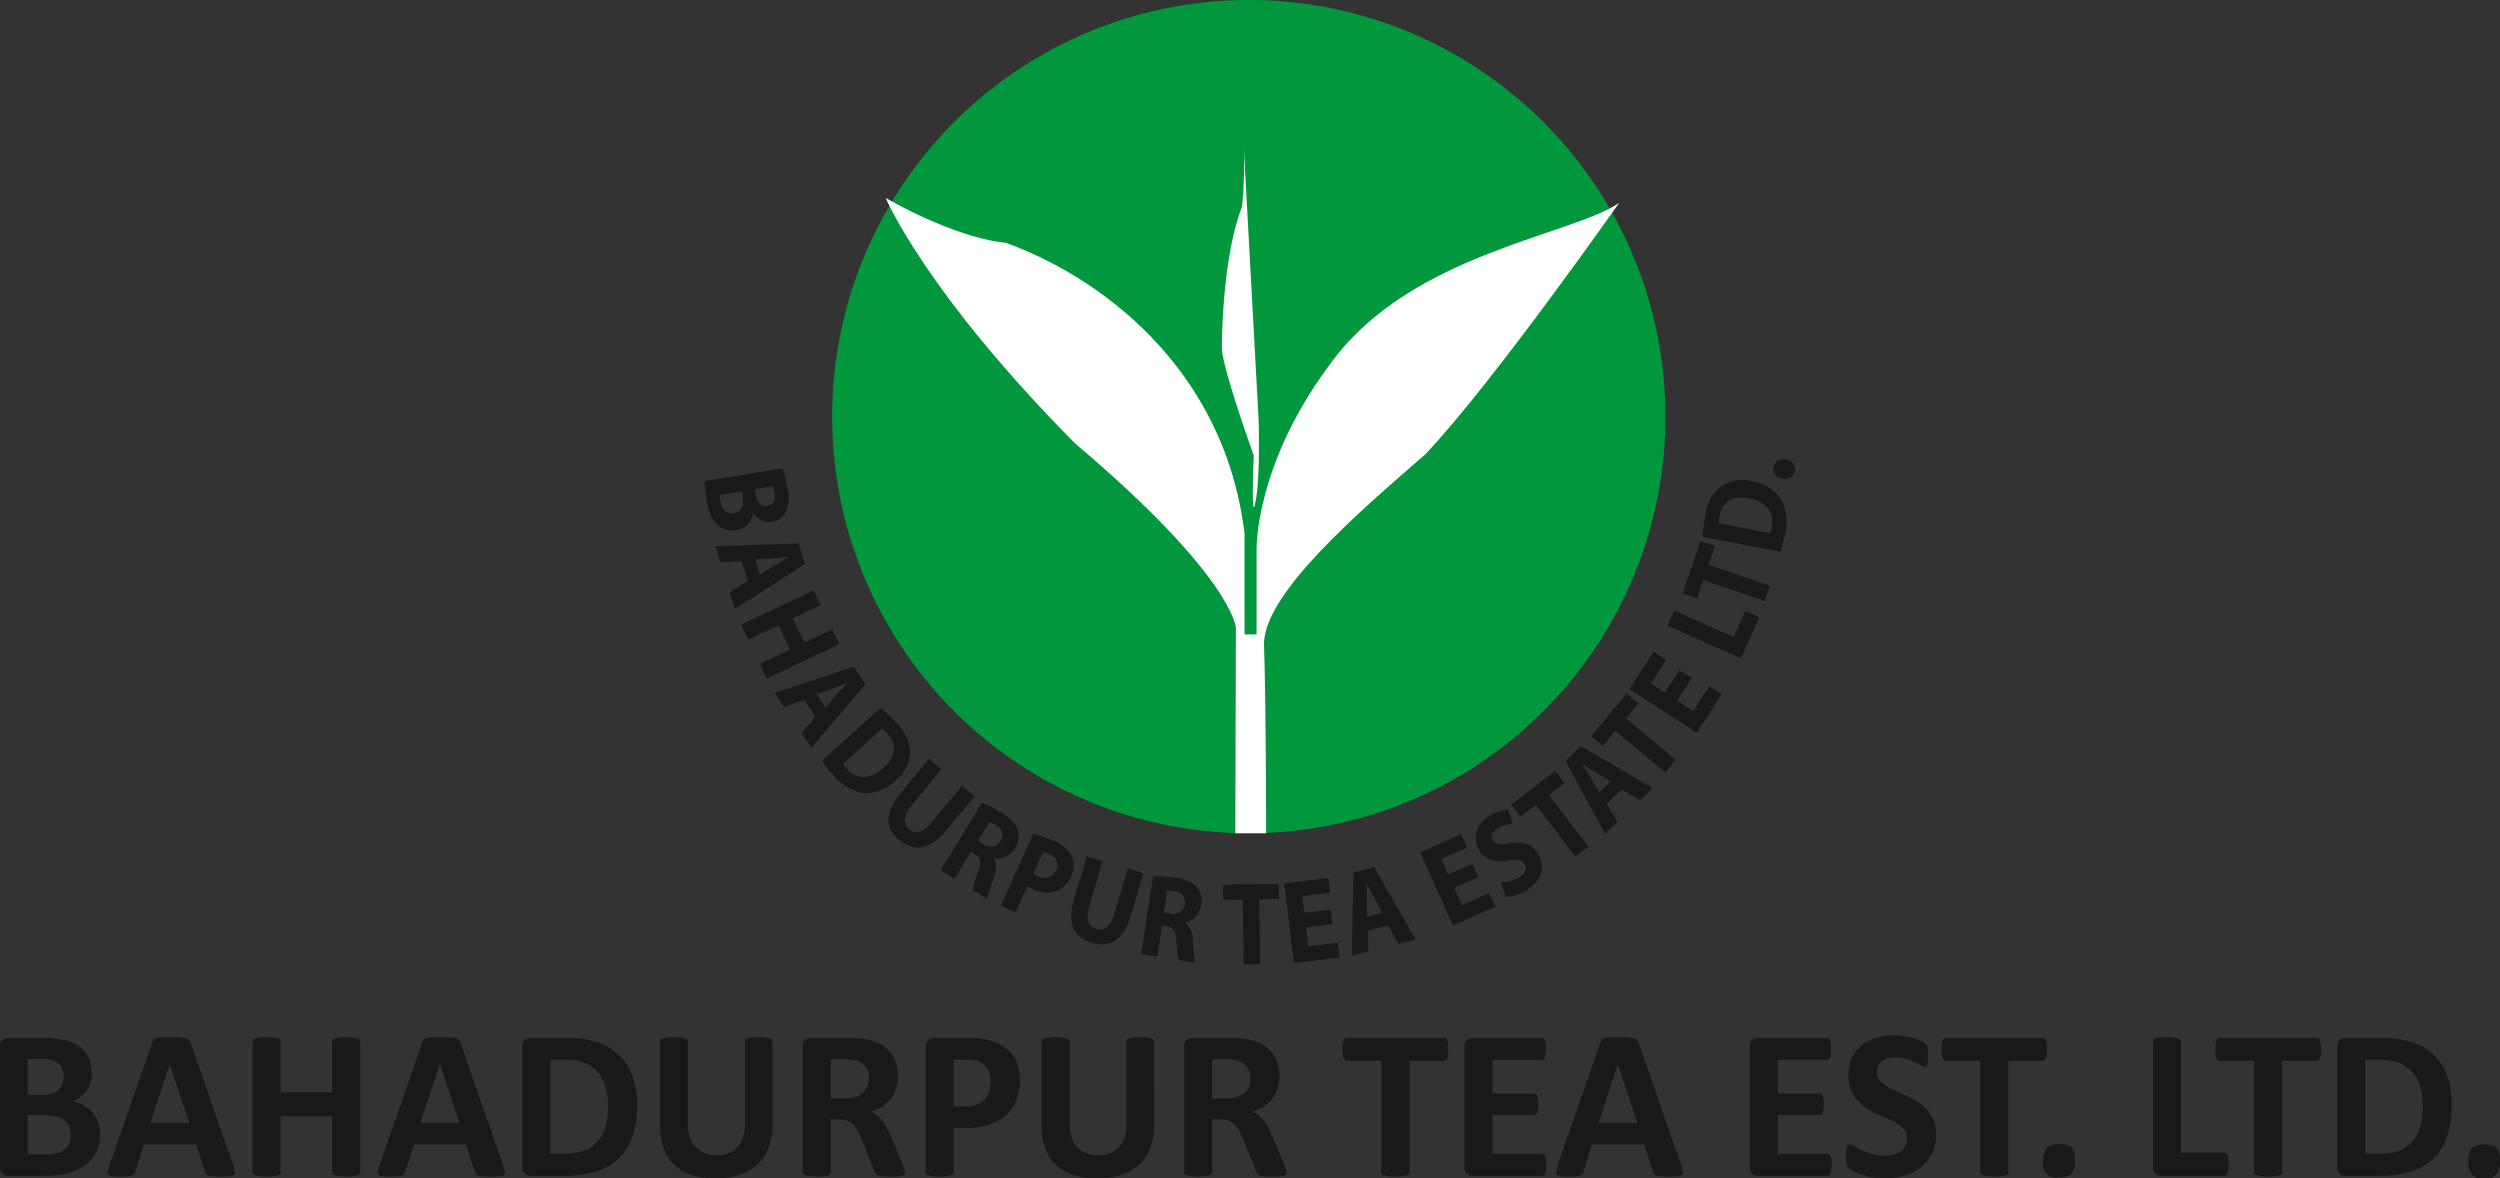<svg xmlns="http://www.w3.org/2000/svg" width="356.936" height="168.229" viewBox="0 0 356.936 168.229">
  <rect x="0" y="0" width="356.936" height="168.229" fill="#333333" stroke="none"/>
  <g id="bahadurpir_tea_est_ltd" data-name="bahadurpir tea est ltd" transform="translate(0 0)">
    <g id="Group_66" data-name="Group 66" transform="translate(100.6)">
      <g id="Group_64" data-name="Group 64" transform="translate(18.213)">
        <path id="Path_280" data-name="Path 280" d="M557.11,254.268a59.486,59.486,0,1,1-59.473-59.479A59.484,59.484,0,0,1,557.11,254.268Z" transform="translate(-438.138 -194.789)" fill="#00973d"/>
        <g id="Group_63" data-name="Group 63" transform="translate(7.64 19.147)">
          <path id="Path_281" data-name="Path 281" d="M489.291,260.41s-.43-7.256-22.927-26.27c-21.491-21.682-27.072-35.082-27.072-35.082s9.527,5.628,17.147,6.409c12.811,4.581,31.2,17.425,34.09,41.544v14.367h1.715V249.413s-.4-12.506,11.149-27.5c11.573-15.009,33.877-17.511,40.624-22.152,0,0-18.18,25.893-27.674,35.9-9.229,8.044-23.318,20-23.033,27.33.285,7.3.3,26.78.3,26.78h-4.4Z" transform="translate(-439.292 -189.947)" fill="#fff"/>
          <path id="Path_282" data-name="Path 282" d="M451.1,243.575s-4.555-12.672-4.555-15.36c0-2.668.285-13.572,2.886-20.173a63.69,63.69,0,0,0,.146-10.361l2.212,40.717s.265,8.216-.437,11.785C450.672,253.757,451.1,243.575,451.1,243.575Z" transform="translate(-398.548 -197.681)" fill="#fff"/>
        </g>
      </g>
      <g id="Group_65" data-name="Group 65" transform="translate(0 65.625)">
        <path id="Path_283" data-name="Path 283" d="M446.5,204.888a18.035,18.035,0,0,1,.728,2.933,5.126,5.126,0,0,1-.165,3.118,2.525,2.525,0,0,1-2.013,1.576,2.551,2.551,0,0,1-2.681-1.284h-.033a2.827,2.827,0,0,1-2.45,2.489,3.126,3.126,0,0,1-2.562-.669c-.781-.629-1.344-1.807-1.682-3.82a16.961,16.961,0,0,1-.251-2.516Zm-8.964,3.82a7.726,7.726,0,0,0,.106.874c.179,1.053.762,1.9,1.947,1.695,1.132-.179,1.436-1.172,1.245-2.324l-.133-.775Zm5.032-.841.086.768c.219,1.205.867,1.774,1.7,1.609.867-.139,1.225-.794,1.046-1.827a3.438,3.438,0,0,0-.232-.973Z" transform="translate(-435.387 -203.652)" fill="#1a1818"/>
        <path id="Path_284" data-name="Path 284" d="M439.35,209.02l-3.019.159-.708-2.3,11.871-.371.893,2.933-10.017,6.435-.722-2.417,2.582-1.629Zm2.635,1.933,2.125-1.337c.589-.377,1.344-.788,1.966-1.145l-.013-.02c-.688.06-1.562.139-2.258.192l-2.5.132Z" transform="translate(-434.066 -194.53)" fill="#1a1818"/>
        <path id="Path_285" data-name="Path 285" d="M447.518,209.625l-3.992,1.9,1.669,3.456,3.966-1.893.993,2.112-10.335,4.919-.986-2.105,4.317-2.059-1.642-3.463-4.323,2.052-1.006-2.119L446.5,207.52Z" transform="translate(-430.947 -188.859)" fill="#1a1818"/>
        <path id="Path_286" data-name="Path 286" d="M441.1,213.9l-2.867,1.006L436.9,212.9l11.268-3.734,1.682,2.529-7.726,9.03-1.384-2.105,1.967-2.284Zm3.046,1.079,1.668-1.88c.457-.53,1.059-1.159,1.536-1.655l-.006-.033c-.642.252-1.477.609-2.112.827l-2.357.854Z" transform="translate(-426.889 -179.601)" fill="#1a1818"/>
        <path id="Path_287" data-name="Path 287" d="M446.289,210.057a18.753,18.753,0,0,1,2.264,2.178,6.116,6.116,0,0,1,1.926,3.946,5.373,5.373,0,0,1-2.045,4.191,6.153,6.153,0,0,1-4.595,1.834,6.969,6.969,0,0,1-4.284-2.542,17.576,17.576,0,0,1-1.635-2.072Zm-5.389,8a3.9,3.9,0,0,0,.5.629c1.4,1.583,3.29,1.728,5.329-.1,1.774-1.6,1.86-3.363.536-4.853a7,7,0,0,0-.8-.715Z" transform="translate(-421.145 -174.599)" fill="#1a1818"/>
        <path id="Path_288" data-name="Path 288" d="M446.9,212.654l-4.184,5.078c-1.238,1.516-1.364,2.728-.437,3.476.933.781,2.052.47,3.35-1.086l4.2-5.091,1.787,1.483-4.091,4.959c-2.251,2.728-4.542,3.006-6.627,1.278-2.006-1.648-2.158-3.846.159-6.667l4.059-4.932Z" transform="translate(-413.095 -168.45)" fill="#1a1818"/>
        <path id="Path_289" data-name="Path 289" d="M446.385,212.1a16.707,16.707,0,0,1,2.781,1.43,4.883,4.883,0,0,1,2.357,2.516,3.078,3.078,0,0,1-.444,2.536,3,3,0,0,1-3.032,1.443l-.013.04a2.932,2.932,0,0,1,.053,2.549c-.41,1.278-.927,2.715-1,3.2l-2.013-1.251a15.727,15.727,0,0,1,.761-2.648c.53-1.364.358-1.933-.424-2.456l-.6-.364-2.377,3.84-1.953-1.212Zm-.6,5.409.775.483a1.627,1.627,0,0,0,2.436-.437,1.513,1.513,0,0,0-.609-2.264,4.4,4.4,0,0,0-.96-.463Z" transform="translate(-406.767 -163.105)" fill="#1a1818"/>
        <path id="Path_290" data-name="Path 290" d="M446.429,212.767a17.011,17.011,0,0,1,2.986,1.086,4.542,4.542,0,0,1,2.476,2.138,3.453,3.453,0,0,1-.086,2.853,4.08,4.08,0,0,1-1.986,2.105,4.542,4.542,0,0,1-3.562-.3,3.651,3.651,0,0,1-.688-.364l-1.7,3.727-2.092-.953Zm-.027,5.687a2.737,2.737,0,0,0,.669.391,1.811,1.811,0,0,0,2.608-.867,1.61,1.61,0,0,0-.98-2.291,4.107,4.107,0,0,0-.9-.311Z" transform="translate(-399.483 -159.367)" fill="#1a1818"/>
        <path id="Path_291" data-name="Path 291" d="M447.774,213.908l-1.88,6.343c-.563,1.86-.218,3.026.933,3.363,1.172.358,2.1-.371,2.661-2.3l1.88-6.329,2.231.669-1.827,6.15c-1.006,3.383-3.045,4.542-5.6,3.774-2.489-.742-3.509-2.708-2.483-6.21l1.847-6.111Z" transform="translate(-390.949 -156.602)" fill="#1a1818"/>
        <path id="Path_292" data-name="Path 292" d="M446.5,213.69a17.755,17.755,0,0,1,3.112.219,4.913,4.913,0,0,1,3.158,1.4,3.1,3.1,0,0,1,.589,2.516,3.015,3.015,0,0,1-2.238,2.49v.053a2.964,2.964,0,0,1,1.046,2.337,28.51,28.51,0,0,0,.338,3.324l-2.377-.377a17.337,17.337,0,0,1-.3-2.734c-.046-1.456-.437-1.907-1.384-2.066l-.669-.113L447.1,225.2l-2.3-.357Zm1.536,5.217.927.119a1.635,1.635,0,0,0,2.086-1.344,1.525,1.525,0,0,0-1.47-1.834,6.956,6.956,0,0,0-1.066-.08Z" transform="translate(-382.469 -154.213)" fill="#1a1818"/>
        <path id="Path_293" data-name="Path 293" d="M449.382,216.1l-2.781.04-.033-2.172,7.938-.119.013,2.171-2.794.04.139,9.275-2.337.027Z" transform="translate(-372.543 -153.292)" fill="#1a1818"/>
        <path id="Path_294" data-name="Path 294" d="M454.76,220.318l-3.76.444.3,2.7,4.224-.516.265,2.132-6.534.768-1.364-11.368,6.3-.755.265,2.092-3.985.49.265,2.377,3.76-.463Z" transform="translate(-365.124 -153.988)" fill="#1a1818"/>
        <path id="Path_295" data-name="Path 295" d="M451.663,222.5l.02,3.026-2.337.589.212-11.877,2.973-.741,5.925,10.315-2.45.609-1.489-2.648Zm2.039-2.516-1.205-2.2c-.351-.629-.741-1.39-1.046-2.013l-.033.007c.013.682.086,1.576.086,2.264v2.509Z" transform="translate(-356.929 -155.287)" fill="#1a1818"/>
        <path id="Path_296" data-name="Path 296" d="M459.115,218.9l-3.456,1.542,1.119,2.483,3.86-1.741.874,1.94-6.018,2.695L450.82,215.38l5.813-2.6.867,1.933-3.668,1.629.98,2.185,3.449-1.543Z" transform="translate(-348.644 -159.306)" fill="#1a1818"/>
        <path id="Path_297" data-name="Path 297" d="M455.625,222.628a5.153,5.153,0,0,0,2.589-.715c.94-.536,1.172-1.238.781-1.887-.37-.622-1.006-.722-2.317-.51-1.794.311-3.317-.02-4.165-1.45-1-1.682-.5-3.714,1.576-4.959a6.158,6.158,0,0,1,2.549-.861l.635,2.066a4.641,4.641,0,0,0-2.125.636c-.867.523-1.026,1.218-.709,1.721.371.629,1.026.616,2.463.4,1.933-.285,3.2.179,4.039,1.563.98,1.655.675,3.727-1.748,5.184a6.383,6.383,0,0,1-2.873.894Z" transform="translate(-341.916 -162.29)" fill="#1a1818"/>
        <path id="Path_298" data-name="Path 298" d="M456.278,216.268l-2.185,1.682-1.311-1.721,6.27-4.813,1.331,1.728-2.231,1.715,5.634,7.356-1.86,1.417Z" transform="translate(-337.617 -166.966)" fill="#1a1818"/>
        <path id="Path_299" data-name="Path 299" d="M459.856,219.116l1.523,2.628-1.754,1.668-5.674-10.427,2.2-2.105,10.262,6-1.808,1.734-2.622-1.556Zm.53-3.211-2.145-1.311c-.6-.344-1.311-.828-1.913-1.225l-.033.02c.371.6.867,1.324,1.218,1.927l1.245,2.172Z" transform="translate(-331.046 -169.973)" fill="#1a1818"/>
        <path id="Path_300" data-name="Path 300" d="M457.944,215.094l-1.768,2.132-1.669-1.377,5.045-6.1,1.668,1.377-1.768,2.178,7.124,5.912-1.5,1.807Z" transform="translate(-327.916 -176.358)" fill="#1a1818"/>
        <path id="Path_301" data-name="Path 301" d="M464.21,212.624l-2.072,3.178,2.3,1.5,2.284-3.569,1.787,1.159-3.575,5.515-9.606-6.243,3.456-5.316L460.575,210l-2.178,3.37,1.986,1.3,2.072-3.191Z" transform="translate(-323.285 -181.417)" fill="#1a1818"/>
        <path id="Path_302" data-name="Path 302" d="M456.156,210.091l.96-2.132,8.448,3.78,1.688-3.747,1.986.887-2.628,5.879Z" transform="translate(-318.653 -186.391)" fill="#1a1818"/>
        <path id="Path_303" data-name="Path 303" d="M459.423,212.045l-.867,2.6-2.079-.682,2.556-7.5,2.059.708-.907,2.662,8.766,2.992-.742,2.2Z" transform="translate(-316.849 -194.833)" fill="#1a1818"/>
        <path id="Path_304" data-name="Path 304" d="M456.914,213.219a18.57,18.57,0,0,1,.391-3.118,6.036,6.036,0,0,1,2-3.906,5.248,5.248,0,0,1,4.575-.9,6.009,6.009,0,0,1,4.211,2.582,6.8,6.8,0,0,1,.556,4.946,20,20,0,0,1-.675,2.562Zm9.62-.5a3.14,3.14,0,0,0,.212-.775c.431-2.079-.582-3.681-3.257-4.211-2.337-.45-3.814.53-4.184,2.5a4.11,4.11,0,0,0-.106,1.066Z" transform="translate(-314.393 -202.218)" fill="#1a1818"/>
        <path id="Path_305" data-name="Path 305" d="M459.869,207.42a1.376,1.376,0,1,1,.285-2.708,1.375,1.375,0,1,1-.285,2.708Z" transform="translate(-305.854 -204.701)" fill="#1a1818"/>
      </g>
    </g>
    <g id="Group_68" data-name="Group 68" transform="translate(0 147.831)">
      <g id="Group_67" data-name="Group 67">
        <path id="Path_306" data-name="Path 306" d="M434.46,230.95a5.929,5.929,0,0,1-.285,1.9,5.483,5.483,0,0,1-.8,1.509,5.11,5.11,0,0,1-1.225,1.125,8.161,8.161,0,0,1-1.556.788,12.069,12.069,0,0,1-1.827.444,16.11,16.11,0,0,1-2.158.146h-5.23a1.161,1.161,0,0,1-.834-.3,1.23,1.23,0,0,1-.351-.96v-17.18a1.225,1.225,0,0,1,.351-.953,1.244,1.244,0,0,1,.834-.291h4.946a13.441,13.441,0,0,1,3.065.3,6,6,0,0,1,2.125.907,4.075,4.075,0,0,1,1.311,1.569,5.084,5.084,0,0,1,.464,2.225,4.99,4.99,0,0,1-.179,1.344,3.851,3.851,0,0,1-.536,1.139,4.343,4.343,0,0,1-.861.914,4.439,4.439,0,0,1-1.172.642,5.213,5.213,0,0,1,1.556.536,4.6,4.6,0,0,1,1.225.98,4.867,4.867,0,0,1,.834,1.4A5.483,5.483,0,0,1,434.46,230.95Zm-5.184-8.289a2.509,2.509,0,0,0-.192-1.066,1.665,1.665,0,0,0-.53-.781,2.567,2.567,0,0,0-.927-.49,5.512,5.512,0,0,0-1.483-.159h-2.019v5.118h2.231a3.627,3.627,0,0,0,1.384-.218,2.324,2.324,0,0,0,.867-.563,2.15,2.15,0,0,0,.5-.828A2.787,2.787,0,0,0,429.276,222.662Zm1.033,8.421a3.329,3.329,0,0,0-.225-1.218,2.753,2.753,0,0,0-.682-.914,3.352,3.352,0,0,0-1.132-.556,7.054,7.054,0,0,0-1.774-.205h-2.37v5.6h2.886a4.661,4.661,0,0,0,1.4-.172,2.734,2.734,0,0,0,1.668-1.37A3,3,0,0,0,430.308,231.083Z" transform="translate(-420.192 -216.809)" fill="#1a1818"/>
        <path id="Path_307" data-name="Path 307" d="M440.426,235.462a4.983,4.983,0,0,1,.232.874.589.589,0,0,1-.126.477,1.076,1.076,0,0,1-.6.192c-.285.026-.676.04-1.165.04-.516,0-.927-.013-1.212-.033a2.993,2.993,0,0,1-.656-.073.556.556,0,0,1-.331-.212.9.9,0,0,1-.146-.311l-1.324-3.953h-7.409l-1.245,3.853a1.331,1.331,0,0,1-.152.351.635.635,0,0,1-.324.232,2.39,2.39,0,0,1-.622.112c-.265.02-.629.033-1.04.033a10.457,10.457,0,0,1-1.1-.053.849.849,0,0,1-.569-.212.593.593,0,0,1-.106-.5,5.314,5.314,0,0,1,.232-.848l6.078-17.472a1.291,1.291,0,0,1,.212-.417.753.753,0,0,1,.384-.238,2.727,2.727,0,0,1,.735-.113c.318-.02.742-.033,1.251-.033.589,0,1.079.013,1.417.033a3.273,3.273,0,0,1,.834.113.738.738,0,0,1,.444.252,2.2,2.2,0,0,1,.219.45Zm-9.057-14.439h0l-2.774,8.362h5.575Z" transform="translate(-407.118 -216.904)" fill="#1a1818"/>
        <path id="Path_308" data-name="Path 308" d="M441.018,236.415a.354.354,0,0,1-.112.252.689.689,0,0,1-.318.212,2.086,2.086,0,0,1-.616.113,8.824,8.824,0,0,1-.96.053,9.323,9.323,0,0,1-.973-.053,2.055,2.055,0,0,1-.622-.113.766.766,0,0,1-.318-.212.346.346,0,0,1-.106-.252v-7.971h-7.349v7.971a.435.435,0,0,1-.093.252.724.724,0,0,1-.318.212,2.138,2.138,0,0,1-.622.113,8.8,8.8,0,0,1-.973.053,9.118,9.118,0,0,1-.954-.053,2.053,2.053,0,0,1-.622-.113.569.569,0,0,1-.318-.212.3.3,0,0,1-.106-.252V217.8a.353.353,0,0,1,.106-.278.516.516,0,0,1,.318-.179,2.786,2.786,0,0,1,.622-.132,6.428,6.428,0,0,1,.954-.059,6.29,6.29,0,0,1,.973.059,2.965,2.965,0,0,1,.622.132.638.638,0,0,1,.318.179.518.518,0,0,1,.093.278v7.236h7.349V217.8a.407.407,0,0,1,.106-.278.669.669,0,0,1,.318-.179,2.789,2.789,0,0,1,.622-.132,6.6,6.6,0,0,1,.973-.059,6.276,6.276,0,0,1,.96.059,2.888,2.888,0,0,1,.616.132.611.611,0,0,1,.318.179.415.415,0,0,1,.112.278Z" transform="translate(-389.582 -216.904)" fill="#1a1818"/>
        <path id="Path_309" data-name="Path 309" d="M446.233,235.462a5.51,5.51,0,0,1,.225.874.491.491,0,0,1-.119.477.951.951,0,0,1-.583.192c-.285.026-.7.04-1.172.04-.53,0-.94-.013-1.225-.033a2.892,2.892,0,0,1-.656-.073.487.487,0,0,1-.318-.212.658.658,0,0,1-.166-.311l-1.324-3.953h-7.389l-1.251,3.853a1.016,1.016,0,0,1-.166.351.512.512,0,0,1-.3.232,2.447,2.447,0,0,1-.629.112c-.265.02-.622.033-1.053.033a10.781,10.781,0,0,1-1.1-.053.768.768,0,0,1-.549-.212.592.592,0,0,1-.1-.5,5.167,5.167,0,0,1,.225-.848l6.078-17.472a1.439,1.439,0,0,1,.192-.417.739.739,0,0,1,.4-.238,2.972,2.972,0,0,1,.741-.113c.318-.02.741-.033,1.251-.033.589,0,1.073.013,1.423.033a3.406,3.406,0,0,1,.827.113.764.764,0,0,1,.431.252,1.238,1.238,0,0,1,.212.45ZM437.2,221.023h-.02l-2.781,8.362h5.581Z" transform="translate(-374.386 -216.904)" fill="#1a1818"/>
        <path id="Path_310" data-name="Path 310" d="M447.837,226.72a12.844,12.844,0,0,1-.735,4.634,7.719,7.719,0,0,1-2.013,3.145,8.135,8.135,0,0,1-3.211,1.788,16.168,16.168,0,0,1-4.515.576H432.67a1.144,1.144,0,0,1-1.211-1.265v-17.18a1.2,1.2,0,0,1,.357-.953,1.3,1.3,0,0,1,.854-.291h5.045a13.979,13.979,0,0,1,4.462.609,7.956,7.956,0,0,1,3.085,1.827,7.814,7.814,0,0,1,1.913,2.993A12.148,12.148,0,0,1,447.837,226.72Zm-4.151.126a9.376,9.376,0,0,0-.338-2.589,5.351,5.351,0,0,0-1.039-2.079,4.975,4.975,0,0,0-1.847-1.39,7.729,7.729,0,0,0-2.979-.5h-2.02v13.393h2.072a7.652,7.652,0,0,0,2.767-.424,4.429,4.429,0,0,0,1.874-1.278,5.413,5.413,0,0,0,1.139-2.145A10.872,10.872,0,0,0,443.686,226.846Z" transform="translate(-356.87 -216.809)" fill="#1a1818"/>
        <path id="Path_311" data-name="Path 311" d="M450.488,229.616a9.126,9.126,0,0,1-.529,3.238,6.362,6.362,0,0,1-1.556,2.436,7,7,0,0,1-2.556,1.49,10.748,10.748,0,0,1-3.509.523,11.034,11.034,0,0,1-3.33-.464,6.512,6.512,0,0,1-2.5-1.41,6.326,6.326,0,0,1-1.556-2.35,9.274,9.274,0,0,1-.529-3.29V217.8a.567.567,0,0,1,.079-.278.536.536,0,0,1,.324-.179,2.986,2.986,0,0,1,.616-.132,6.589,6.589,0,0,1,.973-.059,6.21,6.21,0,0,1,.96.059,2.428,2.428,0,0,1,.6.132.651.651,0,0,1,.338.179.422.422,0,0,1,.086.278v11.639a6.445,6.445,0,0,0,.3,2.019,3.613,3.613,0,0,0,.814,1.423,3.5,3.5,0,0,0,1.311.847,4.67,4.67,0,0,0,1.682.278,4.233,4.233,0,0,0,1.682-.3,3.146,3.146,0,0,0,1.264-.841,3.584,3.584,0,0,0,.794-1.364,5.52,5.52,0,0,0,.285-1.861V217.8a.51.51,0,0,1,.086-.278.579.579,0,0,1,.338-.179,2.432,2.432,0,0,1,.6-.132,6.5,6.5,0,0,1,.98-.059,6.2,6.2,0,0,1,.934.059,3.166,3.166,0,0,1,.622.132.52.52,0,0,1,.3.179.388.388,0,0,1,.086.278Z" transform="translate(-340.183 -216.904)" fill="#1a1818"/>
        <path id="Path_312" data-name="Path 312" d="M452.1,236.34a.5.5,0,0,1-.053.265.467.467,0,0,1-.285.212,3.541,3.541,0,0,1-.669.1c-.3.02-.715.033-1.2.033-.424,0-.762-.013-1.026-.033a2.213,2.213,0,0,1-.589-.112.545.545,0,0,1-.318-.218,1.148,1.148,0,0,1-.159-.311l-1.775-4.4a14.062,14.062,0,0,0-.6-1.324,6.334,6.334,0,0,0-.669-.973,2.982,2.982,0,0,0-.867-.583,3.234,3.234,0,0,0-1.139-.192h-1.238v7.514a.347.347,0,0,1-.106.252.767.767,0,0,1-.318.212,2.179,2.179,0,0,1-.622.113,8.875,8.875,0,0,1-.973.053,9.123,9.123,0,0,1-.96-.053,1.976,1.976,0,0,1-.622-.113.7.7,0,0,1-.311-.212.332.332,0,0,1-.093-.252v-17.9a1.22,1.22,0,0,1,.337-.953,1.282,1.282,0,0,1,.834-.291h5.118c.51,0,.94.007,1.265.027.344.02.649.053.914.079a8.206,8.206,0,0,1,2.145.563,5.59,5.59,0,0,1,1.616,1.073,4.517,4.517,0,0,1,1.006,1.582,5.741,5.741,0,0,1,.357,2.079,5.9,5.9,0,0,1-.265,1.794,3.99,3.99,0,0,1-.748,1.443,4.373,4.373,0,0,1-1.185,1.125,7.516,7.516,0,0,1-1.629.761,4.941,4.941,0,0,1,.834.51,4.743,4.743,0,0,1,.722.735,7,7,0,0,1,.662.993c.192.371.384.8.576,1.251l1.668,3.886a8.735,8.735,0,0,1,.3.841A1.285,1.285,0,0,1,452.1,236.34Zm-5.131-13.367a2.805,2.805,0,0,0-.47-1.635,2.391,2.391,0,0,0-1.443-.96,5.452,5.452,0,0,0-.7-.113c-.265-.026-.6-.033-1.066-.033h-1.788V225.8h2.019a4.765,4.765,0,0,0,1.51-.205,2.947,2.947,0,0,0,1.059-.57,2.326,2.326,0,0,0,.636-.9A2.911,2.911,0,0,0,446.968,222.973Z" transform="translate(-322.905 -216.809)" fill="#1a1818"/>
        <path id="Path_313" data-name="Path 313" d="M453.636,223.151a7.959,7.959,0,0,1-.517,2.933,5.527,5.527,0,0,1-1.5,2.152,6.285,6.285,0,0,1-2.443,1.318,10.837,10.837,0,0,1-3.37.47h-1.648v6.3a.327.327,0,0,1-.086.252.725.725,0,0,1-.338.212,2,2,0,0,1-.616.113,9.007,9.007,0,0,1-.98.053,9.32,9.32,0,0,1-.953-.053,2.051,2.051,0,0,1-.622-.113.56.56,0,0,1-.3-.212.354.354,0,0,1-.113-.252V218.6a1.442,1.442,0,0,1,.378-1.086,1.339,1.339,0,0,1,.966-.344h4.668c.457,0,.9.02,1.331.046a11.9,11.9,0,0,1,1.5.225,6.7,6.7,0,0,1,1.788.642,5.581,5.581,0,0,1,1.543,1.192,4.915,4.915,0,0,1,.98,1.695A7.168,7.168,0,0,1,453.636,223.151Zm-4.178.285a3.515,3.515,0,0,0-.377-1.715,2.681,2.681,0,0,0-.887-.98,3.5,3.5,0,0,0-1.132-.417,11.315,11.315,0,0,0-1.2-.066h-1.708v6.68h1.787a4.434,4.434,0,0,0,1.616-.265,2.589,2.589,0,0,0,1.046-.715,3.453,3.453,0,0,0,.636-1.106A4.505,4.505,0,0,0,449.459,223.436Z" transform="translate(-308.016 -216.809)" fill="#1a1818"/>
        <path id="Path_314" data-name="Path 314" d="M458.747,229.616a9.27,9.27,0,0,1-.53,3.238,6.534,6.534,0,0,1-1.562,2.436,7.009,7.009,0,0,1-2.569,1.49,10.624,10.624,0,0,1-3.489.523,10.945,10.945,0,0,1-3.33-.464,6.233,6.233,0,0,1-2.5-1.41,6.05,6.05,0,0,1-1.569-2.35,9.572,9.572,0,0,1-.549-3.29V217.8a.516.516,0,0,1,.093-.278.652.652,0,0,1,.338-.179,2.959,2.959,0,0,1,.622-.132,7.828,7.828,0,0,1,1.926,0,2.508,2.508,0,0,1,.6.132.625.625,0,0,1,.337.179.539.539,0,0,1,.112.278v11.639a6.286,6.286,0,0,0,.278,2.019,3.413,3.413,0,0,0,.834,1.423,3.255,3.255,0,0,0,1.271.847,4.834,4.834,0,0,0,1.688.278,4.309,4.309,0,0,0,1.7-.3,2.971,2.971,0,0,0,1.251-.841,3.361,3.361,0,0,0,.8-1.364,5.36,5.36,0,0,0,.285-1.861V217.8a.51.51,0,0,1,.086-.278.581.581,0,0,1,.324-.179,2.786,2.786,0,0,1,.622-.132,7.723,7.723,0,0,1,1.913,0,2.767,2.767,0,0,1,.6.132.56.56,0,0,1,.318.179.4.4,0,0,1,.093.278Z" transform="translate(-293.953 -216.904)" fill="#1a1818"/>
        <path id="Path_315" data-name="Path 315" d="M460.348,236.34a.4.4,0,0,1-.086.265.4.4,0,0,1-.285.212,3.552,3.552,0,0,1-.655.1c-.3.02-.708.033-1.2.033-.424,0-.762-.013-1.033-.033a2.1,2.1,0,0,1-.583-.112.506.506,0,0,1-.311-.218,1.158,1.158,0,0,1-.165-.311l-1.768-4.4a12.544,12.544,0,0,0-.622-1.324,4.417,4.417,0,0,0-.676-.973,2.529,2.529,0,0,0-.867-.583,3.018,3.018,0,0,0-1.119-.192h-1.258v7.514a.327.327,0,0,1-.086.252.7.7,0,0,1-.331.212,1.846,1.846,0,0,1-.609.113,8.772,8.772,0,0,1-.973.053,8.984,8.984,0,0,1-.953-.053,2.2,2.2,0,0,1-.642-.113.59.59,0,0,1-.3-.212.333.333,0,0,1-.093-.252v-17.9a1.2,1.2,0,0,1,.338-.953,1.28,1.28,0,0,1,.848-.291h5.091c.51,0,.934.007,1.291.027.318.02.622.053.907.079a8.158,8.158,0,0,1,2.138.563,5.874,5.874,0,0,1,1.615,1.073,4.385,4.385,0,0,1,.993,1.582,5.339,5.339,0,0,1,.371,2.079,5.894,5.894,0,0,1-.265,1.794,4.061,4.061,0,0,1-.728,1.443,5.006,5.006,0,0,1-1.2,1.125,7.241,7.241,0,0,1-1.629.761,4.949,4.949,0,0,1,.834.51,4.762,4.762,0,0,1,.722.735,7.6,7.6,0,0,1,.655.993c.2.371.4.8.589,1.251l1.662,3.886c.139.384.232.669.285.841A1.151,1.151,0,0,1,460.348,236.34Zm-5.171-13.367a2.8,2.8,0,0,0-.444-1.635,2.376,2.376,0,0,0-1.437-.96,6.115,6.115,0,0,0-.708-.113c-.251-.026-.6-.033-1.066-.033h-1.807V225.8h2.059a4.716,4.716,0,0,0,1.49-.205,2.949,2.949,0,0,0,1.059-.57,2.417,2.417,0,0,0,.642-.9A3.163,3.163,0,0,0,455.178,222.973Z" transform="translate(-276.653 -216.809)" fill="#1a1818"/>
        <path id="Path_316" data-name="Path 316" d="M464.227,218.822a7.352,7.352,0,0,1-.04.735,2.8,2.8,0,0,1-.106.51.588.588,0,0,1-.192.271.456.456,0,0,1-.272.1H458.7V236.32a.435.435,0,0,1-.093.252.8.8,0,0,1-.338.212,2.006,2.006,0,0,1-.616.113,9.124,9.124,0,0,1-.96.053,9.518,9.518,0,0,1-.973-.053,2.178,2.178,0,0,1-.622-.113.726.726,0,0,1-.318-.212.435.435,0,0,1-.093-.252V220.437h-4.939a.374.374,0,0,1-.252-.1.485.485,0,0,1-.172-.271,1.68,1.68,0,0,1-.126-.51,3.941,3.941,0,0,1-.053-.735,4.423,4.423,0,0,1,.053-.788,1.843,1.843,0,0,1,.126-.516.444.444,0,0,1,.172-.265.4.4,0,0,1,.252-.079h13.87a.484.484,0,0,1,.272.079.533.533,0,0,1,.192.265,3.173,3.173,0,0,1,.106.516C464.207,218.252,464.227,218.5,464.227,218.822Z" transform="translate(-257.459 -216.809)" fill="#1a1818"/>
        <path id="Path_317" data-name="Path 317" d="M463.452,235.287c0,.291,0,.53-.02.742-.053.2-.073.357-.119.477a.608.608,0,0,1-.205.265.3.3,0,0,1-.245.093h-9.884a1.177,1.177,0,0,1-.854-.3,1.23,1.23,0,0,1-.351-.96v-17.18a1.225,1.225,0,0,1,.351-.953,1.26,1.26,0,0,1,.854-.291h9.831a.347.347,0,0,1,.238.079.639.639,0,0,1,.192.258,3.583,3.583,0,0,1,.1.483,7.243,7.243,0,0,1,.04.755c0,.271-.02.523-.04.722a3.82,3.82,0,0,1-.1.483,1.746,1.746,0,0,1-.192.265.377.377,0,0,1-.238.073h-7.031V225.1h5.952a.4.4,0,0,1,.225.086.607.607,0,0,1,.2.271,1.657,1.657,0,0,1,.126.477c.013.186.033.417.033.708s-.02.543-.033.728a1.807,1.807,0,0,1-.126.47.444.444,0,0,1-.2.245.3.3,0,0,1-.225.093h-5.952v5.541h7.084a.346.346,0,0,1,.245.086.56.56,0,0,1,.205.271c.046.112.066.285.119.477C463.452,234.744,463.452,234.982,463.452,235.287Z" transform="translate(-242.688 -216.809)" fill="#1a1818"/>
        <path id="Path_318" data-name="Path 318" d="M471.648,235.462a7.416,7.416,0,0,1,.225.874.524.524,0,0,1-.119.477,1.021,1.021,0,0,1-.6.192q-.427.04-1.172.04c-.51,0-.914-.013-1.218-.033a2.9,2.9,0,0,1-.642-.073.6.6,0,0,1-.337-.212,1.231,1.231,0,0,1-.152-.311l-1.318-3.953H458.9l-1.231,3.853a1.6,1.6,0,0,1-.146.351.752.752,0,0,1-.331.232,2.446,2.446,0,0,1-.622.112c-.285.02-.622.033-1.066.033-.463,0-.827-.026-1.1-.053a.756.756,0,0,1-.549-.212.736.736,0,0,1-.106-.5,5.328,5.328,0,0,1,.232-.848l6.078-17.472a1.172,1.172,0,0,1,.212-.417.72.72,0,0,1,.391-.238,2.735,2.735,0,0,1,.741-.113c.3-.02.729-.033,1.245-.033.6,0,1.079.013,1.437.033a3.386,3.386,0,0,1,.814.113.719.719,0,0,1,.437.252,2.221,2.221,0,0,1,.212.45Zm-9.057-14.439h0l-2.781,8.362h5.568Z" transform="translate(-231.592 -216.904)" fill="#1a1818"/>
        <path id="Path_319" data-name="Path 319" d="M469.6,235.287a7.224,7.224,0,0,1-.053.742,1.271,1.271,0,0,1-.106.477.785.785,0,0,1-.192.265.352.352,0,0,1-.252.093h-9.885a1.109,1.109,0,0,1-1.185-1.265v-17.18a1.218,1.218,0,0,1,.331-.953,1.322,1.322,0,0,1,.854-.291h9.818a.353.353,0,0,1,.245.079.441.441,0,0,1,.192.258,2.178,2.178,0,0,1,.112.483,7.474,7.474,0,0,1,.033.755c0,.271-.013.523-.033.722a2.274,2.274,0,0,1-.112.483.765.765,0,0,1-.192.265.383.383,0,0,1-.245.073H461.9V225.1h5.958a.439.439,0,0,1,.245.086.513.513,0,0,1,.192.271,1.469,1.469,0,0,1,.126.477,6.723,6.723,0,0,1,.033.708,7.05,7.05,0,0,1-.033.728,1.582,1.582,0,0,1-.126.47.388.388,0,0,1-.192.245.335.335,0,0,1-.245.093H461.9v5.541H469a.413.413,0,0,1,.252.086.7.7,0,0,1,.192.271,1.271,1.271,0,0,1,.106.477A6.432,6.432,0,0,1,469.6,235.287Z" transform="translate(-208.077 -216.809)" fill="#1a1818"/>
        <path id="Path_320" data-name="Path 320" d="M472.866,231.26a6.219,6.219,0,0,1-.589,2.728,5.86,5.86,0,0,1-1.556,1.953,7.312,7.312,0,0,1-2.33,1.185,10.155,10.155,0,0,1-2.821.391,10.669,10.669,0,0,1-1.9-.166,11.813,11.813,0,0,1-1.563-.41,6.381,6.381,0,0,1-1.092-.483,2.777,2.777,0,0,1-.635-.457,1.082,1.082,0,0,1-.3-.569,5.744,5.744,0,0,1-.073-1.073c0-.331,0-.582.02-.794a2.3,2.3,0,0,1,.1-.53.78.78,0,0,1,.185-.278.465.465,0,0,1,.265-.079,1.185,1.185,0,0,1,.6.252c.265.159.6.357.993.55a8.162,8.162,0,0,0,1.47.549,6.735,6.735,0,0,0,1.946.271,4.744,4.744,0,0,0,1.311-.185,2.416,2.416,0,0,0,.954-.5,2.012,2.012,0,0,0,.642-.794,2.375,2.375,0,0,0,.212-1.053,1.714,1.714,0,0,0-.371-1.132,3.38,3.38,0,0,0-.94-.861,10.433,10.433,0,0,0-1.331-.708c-.51-.212-1.02-.444-1.536-.682a10.465,10.465,0,0,1-1.542-.834,5.915,5.915,0,0,1-1.331-1.106,5.443,5.443,0,0,1-.96-1.536,5.769,5.769,0,0,1-.351-2.119,5.449,5.449,0,0,1,.516-2.476,5.15,5.15,0,0,1,1.417-1.788,5.839,5.839,0,0,1,2.086-1.046,9.147,9.147,0,0,1,5.284.046,10.156,10.156,0,0,1,1.079.391,2.9,2.9,0,0,1,.642.4,1.34,1.34,0,0,1,.192.252.983.983,0,0,1,.093.278l.053.437c0,.192.013.411.013.682a7.028,7.028,0,0,1-.033.722,2.654,2.654,0,0,1-.073.51.656.656,0,0,1-.146.3.377.377,0,0,1-.265.086,1.323,1.323,0,0,1-.529-.2,6.979,6.979,0,0,0-.9-.477,9.289,9.289,0,0,0-1.225-.457,5.7,5.7,0,0,0-1.536-.205,3.873,3.873,0,0,0-1.152.159,2.174,2.174,0,0,0-.814.457,1.608,1.608,0,0,0-.483.662,2.261,2.261,0,0,0-.159.841,1.973,1.973,0,0,0,.358,1.145,3.748,3.748,0,0,0,.953.841,10.91,10.91,0,0,0,1.364.7c.49.219,1.013.45,1.562.7a12.773,12.773,0,0,1,1.536.828,6.473,6.473,0,0,1,1.364,1.1,5.325,5.325,0,0,1,.96,1.516A5.651,5.651,0,0,1,472.866,231.26Z" transform="translate(-196.436 -217.118)" fill="#1a1818"/>
        <path id="Path_321" data-name="Path 321" d="M477.131,218.822a4.04,4.04,0,0,1-.04.735,2.8,2.8,0,0,1-.106.51.586.586,0,0,1-.192.271.448.448,0,0,1-.251.1H471.6V236.32a.333.333,0,0,1-.092.252.692.692,0,0,1-.338.212,1.865,1.865,0,0,1-.6.113,9.02,9.02,0,0,1-1.953,0,1.912,1.912,0,0,1-.6-.113.69.69,0,0,1-.337-.212.435.435,0,0,1-.093-.252V220.437h-4.939a.416.416,0,0,1-.252-.1.7.7,0,0,1-.192-.271,2.808,2.808,0,0,1-.106-.51,4.053,4.053,0,0,1-.04-.735,4.571,4.571,0,0,1,.04-.788,3.182,3.182,0,0,1,.106-.516.621.621,0,0,1,.192-.265.437.437,0,0,1,.252-.079h13.89a.467.467,0,0,1,.251.079.531.531,0,0,1,.192.265,3.172,3.172,0,0,1,.106.516A4.557,4.557,0,0,1,477.131,218.822Z" transform="translate(-184.858 -216.809)" fill="#1a1818"/>
        <path id="Path_322" data-name="Path 322" d="M468.775,221.777a2.682,2.682,0,0,1-.5,1.907,2.555,2.555,0,0,1-1.768.483,1.87,1.87,0,0,1-2.251-2.3,2.625,2.625,0,0,1,.516-1.926,2.458,2.458,0,0,1,1.768-.477,2.593,2.593,0,0,1,1.754.463A2.694,2.694,0,0,1,468.775,221.777Z" transform="translate(-172.504 -203.921)" fill="#1a1818"/>
        <path id="Path_323" data-name="Path 323" d="M477.432,235.29a7.452,7.452,0,0,1-.04.748,1.553,1.553,0,0,1-.126.523.735.735,0,0,1-.172.3.42.42,0,0,1-.284.093h-9.017a1.161,1.161,0,0,1-.834-.3,1.226,1.226,0,0,1-.338-.96V217.8a.394.394,0,0,1,.093-.278.56.56,0,0,1,.318-.179,2.711,2.711,0,0,1,.616-.132,6.521,6.521,0,0,1,.96-.059,6.348,6.348,0,0,1,.973.059,2.552,2.552,0,0,1,.622.132.559.559,0,0,1,.318.179.413.413,0,0,1,.113.278v15.85h6.177a.433.433,0,0,1,.457.344,1.7,1.7,0,0,1,.126.5C477.412,234.72,477.432,234.979,477.432,235.29Z" transform="translate(-159.239 -216.904)" fill="#1a1818"/>
        <path id="Path_324" data-name="Path 324" d="M483.042,218.822c0,.285-.02.536-.039.735s-.073.391-.1.51a.539.539,0,0,1-.218.271.346.346,0,0,1-.245.1h-4.926V236.32a.433.433,0,0,1-.093.252.774.774,0,0,1-.331.212,2.228,2.228,0,0,1-.622.113,9.349,9.349,0,0,1-.96.053,9.189,9.189,0,0,1-.973-.053,2.1,2.1,0,0,1-.622-.113.766.766,0,0,1-.318-.212.368.368,0,0,1-.1-.252V220.437h-4.926a.382.382,0,0,1-.265-.1.691.691,0,0,1-.186-.271,2.246,2.246,0,0,1-.119-.51c-.02-.2-.033-.45-.033-.735,0-.324.013-.569.033-.788a2.513,2.513,0,0,1,.119-.516.616.616,0,0,1,.186-.265.407.407,0,0,1,.265-.079h13.87a.365.365,0,0,1,.245.079.5.5,0,0,1,.218.265c.027.126.066.311.1.516S483.042,218.5,483.042,218.822Z" transform="translate(-151.668 -216.809)" fill="#1a1818"/>
        <path id="Path_325" data-name="Path 325" d="M486.941,226.72a13.324,13.324,0,0,1-.708,4.634,7.662,7.662,0,0,1-2.019,3.145,8.144,8.144,0,0,1-3.224,1.788,16,16,0,0,1-4.515.576h-4.7A1.125,1.125,0,0,1,470.6,235.6v-17.18a1.156,1.156,0,0,1,.344-.953,1.232,1.232,0,0,1,.834-.291h5.052a13.91,13.91,0,0,1,4.469.609,7.69,7.69,0,0,1,5.012,4.82A12.165,12.165,0,0,1,486.941,226.72Zm-4.131.126a9.389,9.389,0,0,0-.331-2.589,5.269,5.269,0,0,0-1.046-2.079,5.132,5.132,0,0,0-1.86-1.39,7.743,7.743,0,0,0-2.973-.5h-2.006v13.393h2.059a7.755,7.755,0,0,0,2.781-.424,4.49,4.49,0,0,0,1.88-1.278,5.666,5.666,0,0,0,1.132-2.145A10.9,10.9,0,0,0,482.81,226.846Z" transform="translate(-136.897 -216.809)" fill="#1a1818"/>
        <path id="Path_326" data-name="Path 326" d="M477.938,221.777a2.746,2.746,0,0,1-.5,1.907,2.279,2.279,0,0,1-4.018-1.814,2.729,2.729,0,0,1,.5-1.926,3.534,3.534,0,0,1,3.522-.013A2.584,2.584,0,0,1,477.938,221.777Z" transform="translate(-121.002 -203.921)" fill="#1a1818"/>
      </g>
    </g>
  </g>
</svg>
